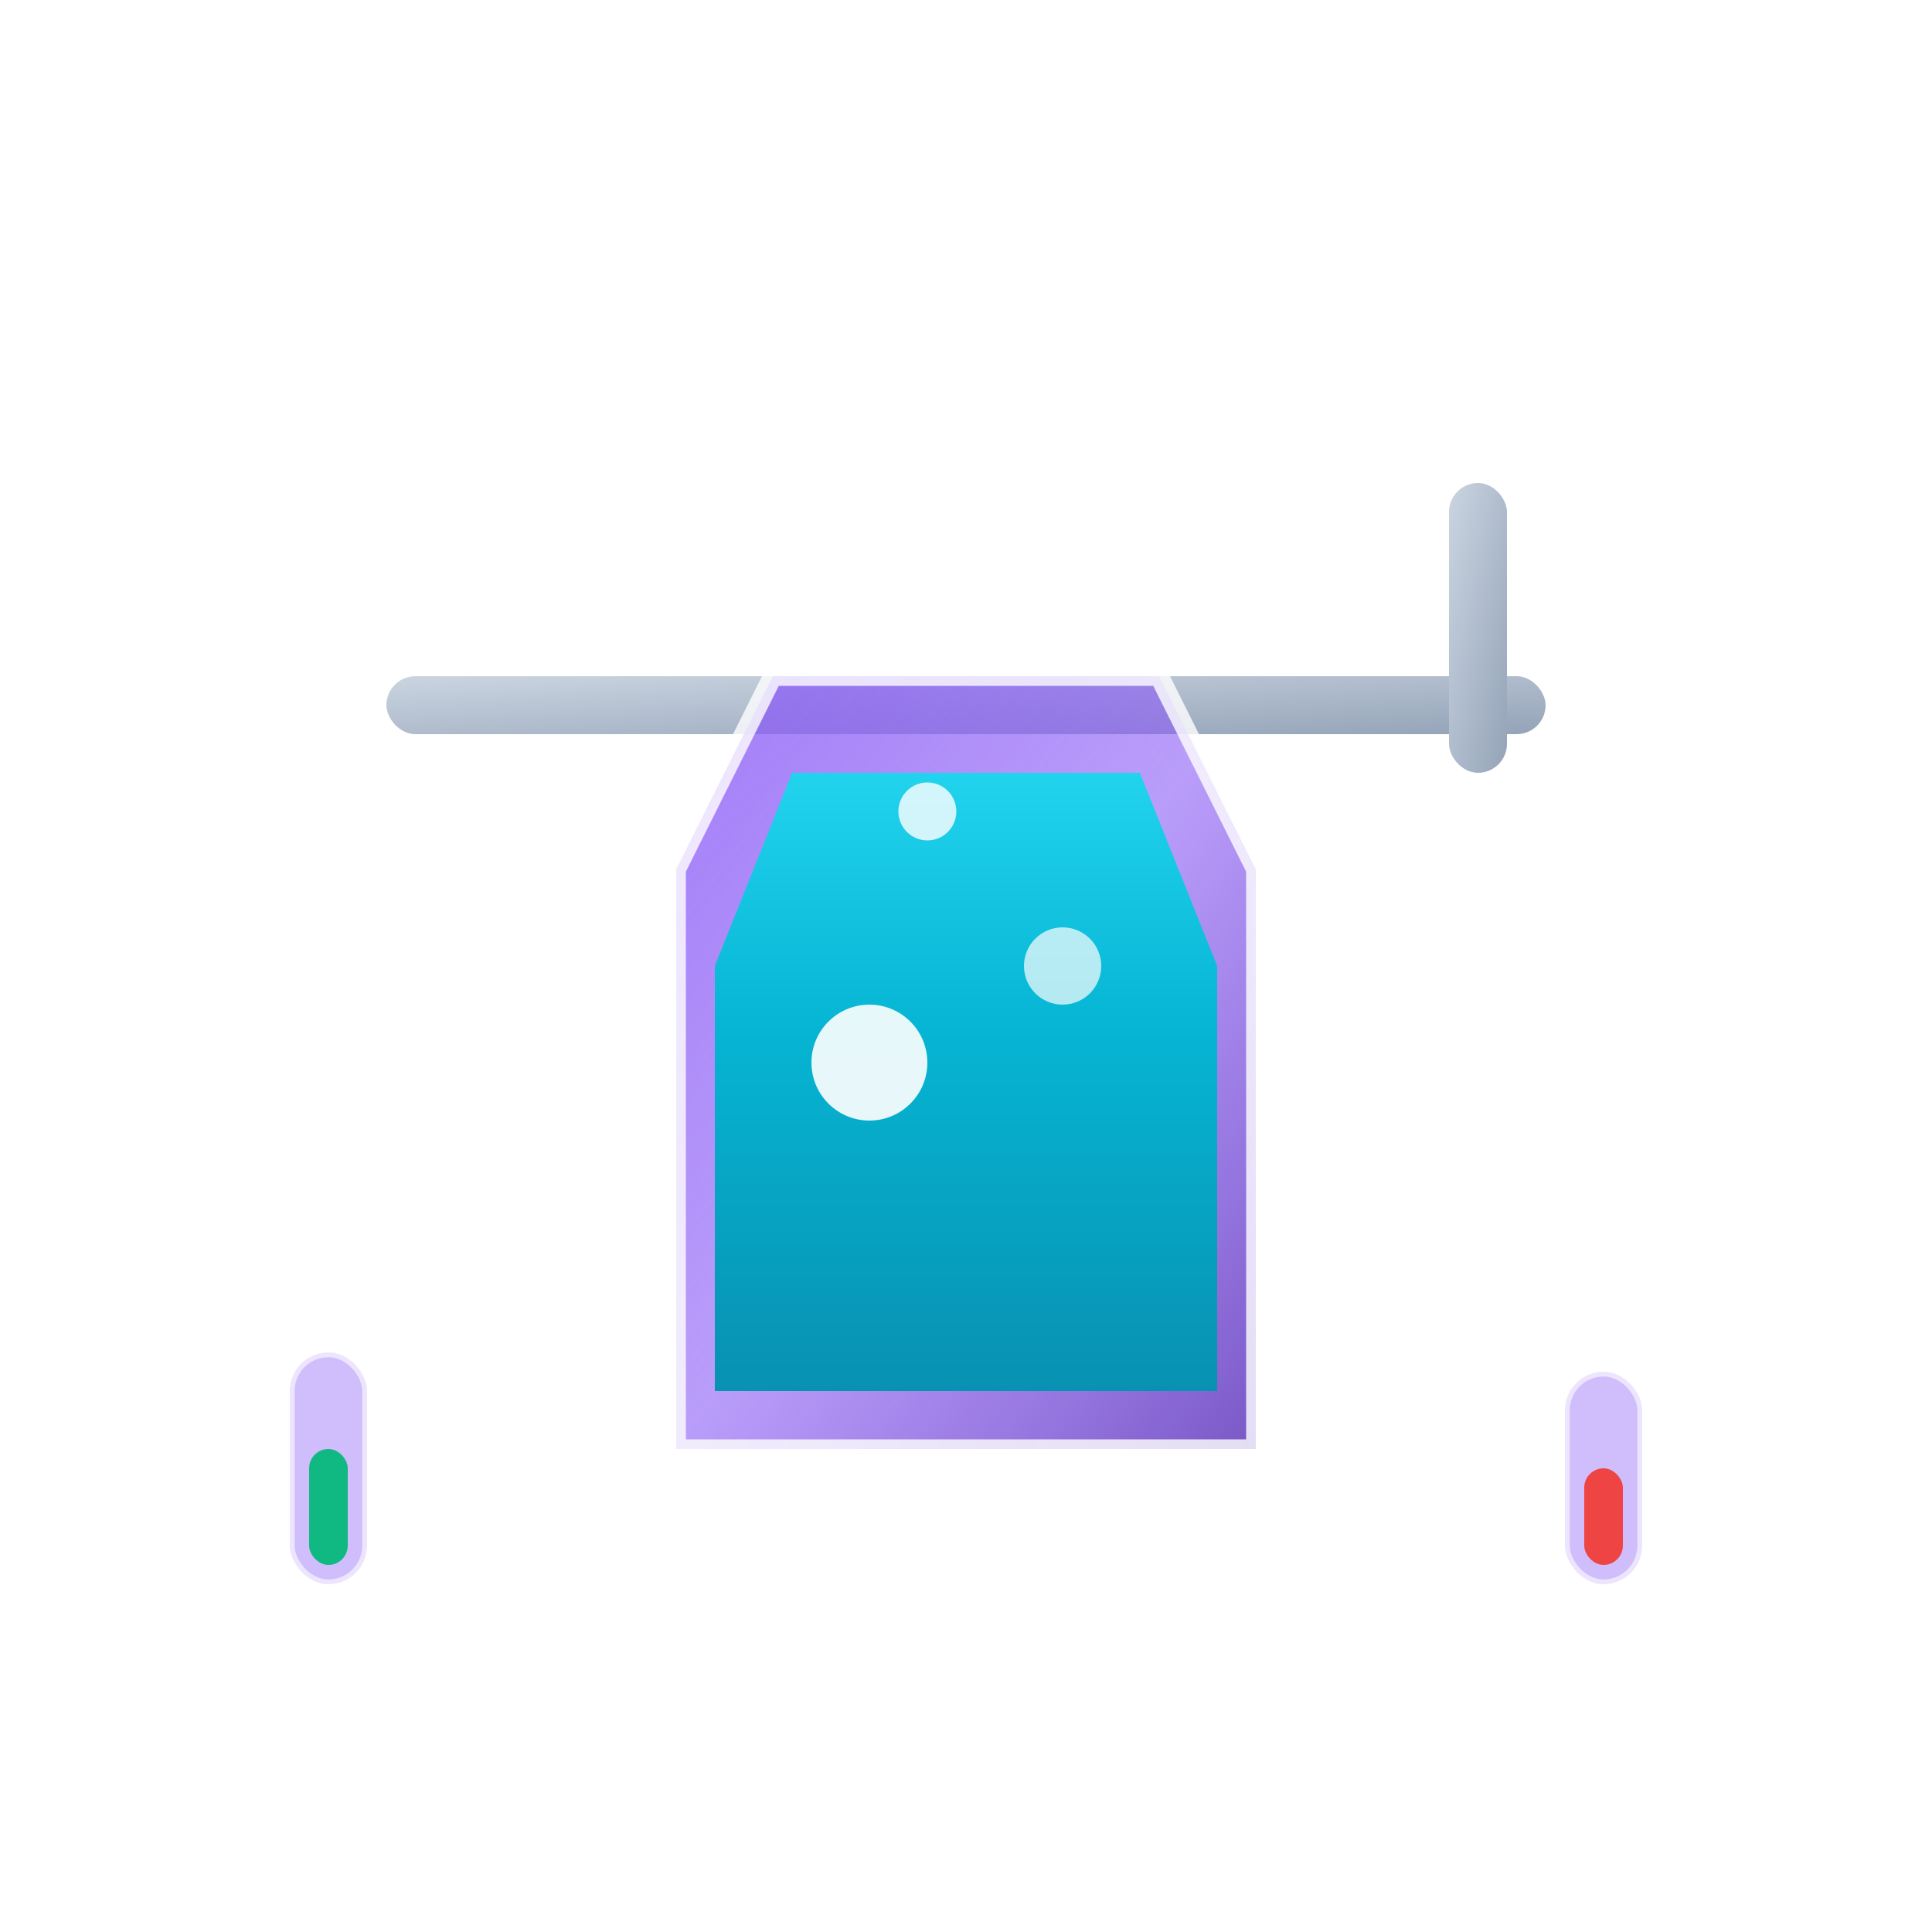 <?xml version="1.0" encoding="UTF-8"?>
<svg viewBox="0 0 100 100" xmlns="http://www.w3.org/2000/svg">
  <defs>
    <!-- Liquid Gradient -->
    <linearGradient id="liquidGradient" x1="0%" y1="100%" x2="0%" y2="0%">
      <stop offset="0%" stop-color="#0891B2"/>
      <stop offset="60%" stop-color="#06B6D4"/>
      <stop offset="100%" stop-color="#22D3EE"/>
    </linearGradient>
    
    <!-- Glass Material -->
    <linearGradient id="glassGradient" x1="0%" y1="0%" x2="100%" y2="100%">
      <stop offset="0%" stop-color="rgba(139,92,246,0.8)"/>
      <stop offset="50%" stop-color="rgba(139,92,246,0.6)"/>
      <stop offset="100%" stop-color="rgba(107,70,193,0.9)"/>
    </linearGradient>
    
    <!-- Metal Apparatus -->
    <linearGradient id="metalGradient" x1="0%" y1="0%" x2="100%" y2="100%">
      <stop offset="0%" stop-color="#CBD5E1"/>
      <stop offset="100%" stop-color="#94A3B8"/>
    </linearGradient>
    
    <!-- Drop shadow for depth -->
    <filter id="dropShadow">
      <feDropShadow dx="1" dy="1" stdDeviation="1" flood-color="rgba(0,0,0,0.3)"/>
    </filter>
  </defs>
  
  <!-- No background rectangle - transparent! -->
  
  <!-- Lab Stand/Apparatus (more visible on transparent) -->
  <rect x="20" y="35" width="60" height="3" fill="url(#metalGradient)" rx="1.5" filter="url(#dropShadow)"/>
  <rect x="75" y="25" width="3" height="15" fill="url(#metalGradient)" rx="1.5" filter="url(#dropShadow)"/>
  
  <!-- Main Beaker (Erlenmeyer Flask) with stronger colors -->
  <path d="M35 75 L35 45 L40 35 L60 35 L65 45 L65 75 Z" 
        fill="url(#glassGradient)" stroke="rgba(255,255,255,0.8)" stroke-width="1" filter="url(#dropShadow)"/>
  
  <!-- Liquid inside with enhanced visibility -->
  <path d="M37 72 L37 50 L41 40 L59 40 L63 50 L63 72 Z" 
        fill="url(#liquidGradient)" filter="url(#dropShadow)"/>
  
  <!-- Bubbles with better contrast -->
  <circle cx="45" cy="55" r="3" fill="rgba(255,255,255,0.9)" filter="url(#dropShadow)"/>
  <circle cx="55" cy="50" r="2" fill="rgba(255,255,255,0.7)" filter="url(#dropShadow)"/>
  <circle cx="48" cy="42" r="1.5" fill="rgba(255,255,255,0.8)"/>
  
  <!-- Mini Test Tubes with enhanced visibility -->
  <rect x="15" y="70" width="4" height="12" fill="rgba(139,92,246,0.4)" rx="2" stroke="rgba(255,255,255,0.6)" stroke-width="0.5"/>
  <rect x="16" y="75" width="2" height="6" fill="#10B981" rx="1"/>
  
  <rect x="81" y="71" width="4" height="11" fill="rgba(139,92,246,0.4)" rx="2" stroke="rgba(255,255,255,0.6)" stroke-width="0.5"/>
  <rect x="82" y="76" width="2" height="5" fill="#EF4444" rx="1"/>
</svg>